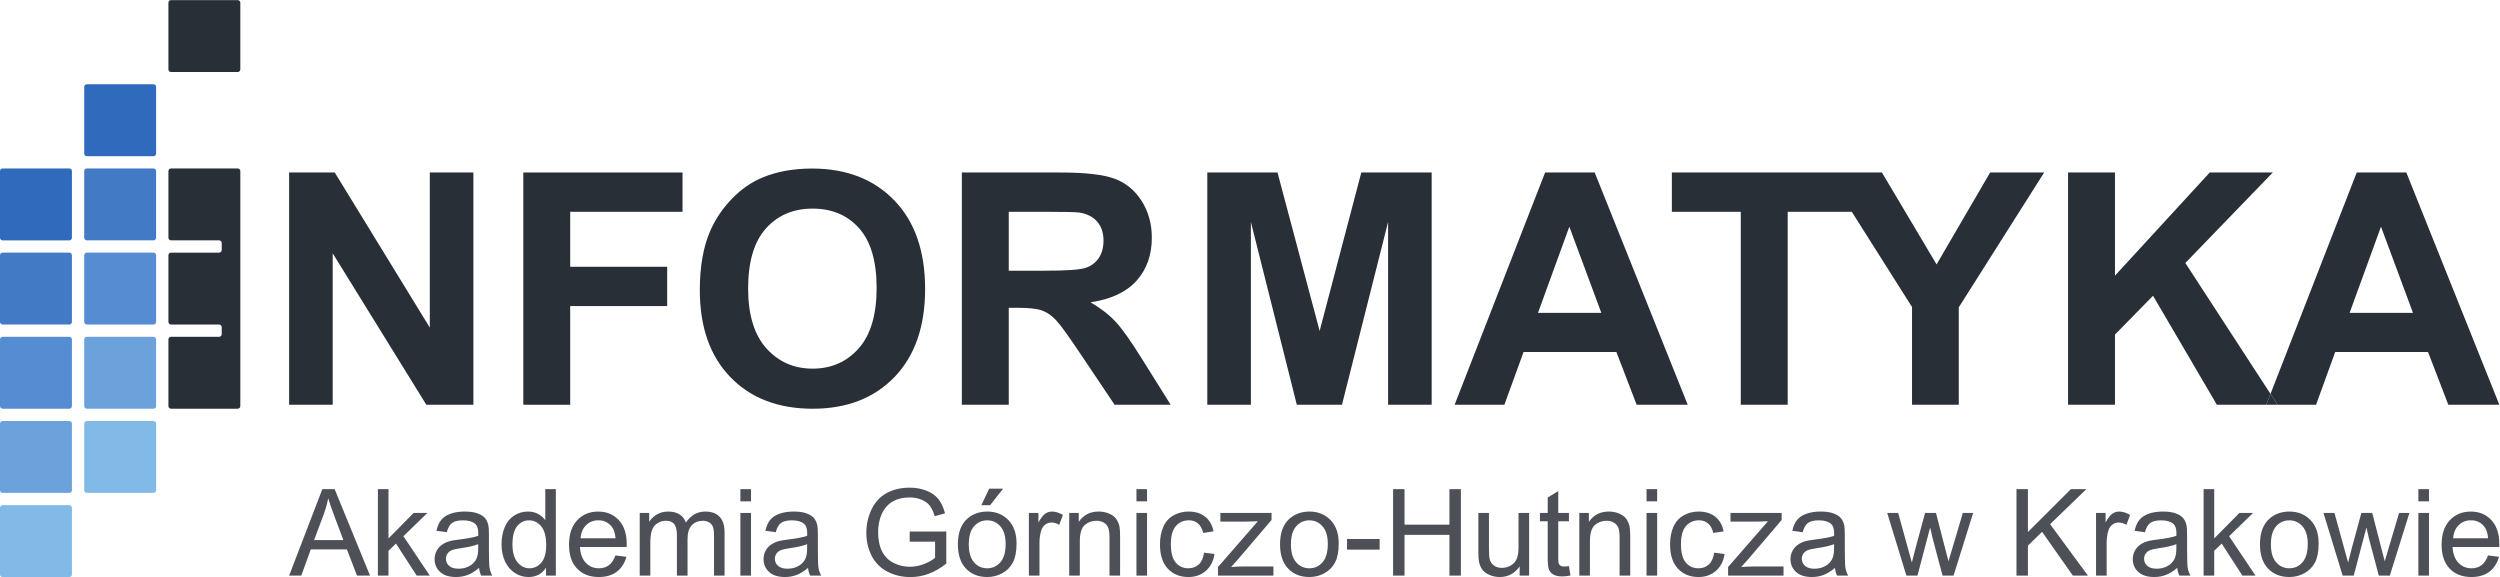 <?xml version="1.0" encoding="UTF-8" standalone="no"?>
<svg
   xmlns:dc="http://purl.org/dc/elements/1.1/"
   xmlns:cc="http://creativecommons.org/ns#"
   xmlns:rdf="http://www.w3.org/1999/02/22-rdf-syntax-ns#"
   xmlns:svg="http://www.w3.org/2000/svg"
   xmlns="http://www.w3.org/2000/svg"
   viewBox="0 0 280.093 64.653"
   height="64.653"
   width="280.093"
   xml:space="preserve"
   id="svg2"
   version="1.1"><defs
     id="defs6" /><g
     transform="matrix(1.333,0,0,-1.333,0,64.653)"
     id="g10"><g
       transform="scale(0.1)"
       id="g12"><path
         id="path14"
         style="fill:#4e5058;fill-opacity:1;fill-rule:nonzero;stroke:none"
         d="m 263.98,31.074 h 24.629 l -7.578,20.117 c -2.324,6.113 -4.027,11.133 -5.156,15.07 -0.93,-4.668 -2.227,-9.289 -3.926,-13.879 z M 243.008,1.23 270.918,73.898 h 10.355 L 311.012,1.23 H 300.059 L 291.578,23.242 H 261.207 L 253.223,1.23 h -10.215" /><path
         id="path16"
         style="fill:#4e5058;fill-opacity:1;fill-rule:nonzero;stroke:none"
         d="M 317.602,1.23 V 73.898 h 8.918 V 32.473 l 21.113,21.406 H 359.18 L 339.059,34.336 361.227,1.23 H 350.215 L 332.82,28.145 326.52,22.09 V 1.23 h -8.918" /><path
         id="path18"
         style="fill:#4e5058;fill-opacity:1;fill-rule:nonzero;stroke:none"
         d="m 401.914,27.656 c -3.246,-1.34 -8.101,-2.461 -14.578,-3.379 -3.664,-0.527 -6.258,-1.125 -7.77,-1.789 -1.531,-0.664 -2.711,-1.621 -3.527,-2.898 -0.828,-1.27 -1.242,-2.688 -1.242,-4.23 0,-2.379 0.91,-4.363 2.707,-5.945 1.797,-1.582 4.434,-2.391 7.91,-2.391 3.43,0 6.496,0.758 9.152,2.262 2.684,1.496 4.649,3.566 5.903,6.184 0.957,2.004 1.445,4.973 1.445,8.926 z m 0.731,-19.93 c -3.297,-2.816 -6.473,-4.797 -9.524,-5.941 -3.066,-1.172 -6.348,-1.746 -9.844,-1.746 -5.789,0 -10.23,1.426 -13.332,4.246 -3.121,2.824 -4.664,6.43 -4.664,10.832 0,2.57 0.594,4.922 1.762,7.051 1.164,2.141 2.719,3.848 4.602,5.137 1.91,1.289 4.039,2.266 6.421,2.922 1.758,0.465 4.395,0.894 7.942,1.336 7.207,0.859 12.492,1.883 15.906,3.078 0.027,1.219 0.055,1.992 0.055,2.324 0,3.633 -0.848,6.199 -2.531,7.691 -2.282,2.004 -5.676,3.019 -10.168,3.019 -4.192,0 -7.29,-0.723 -9.305,-2.207 -1.985,-1.465 -3.473,-4.082 -4.434,-7.793 l -8.718,1.184 c 0.789,3.719 2.109,6.746 3.925,9.043 1.817,2.293 4.438,4.062 7.875,5.312 3.438,1.219 7.422,1.852 11.95,1.852 4.5,0 8.144,-0.535 10.957,-1.59 2.8,-1.066 4.871,-2.383 6.191,-3.992 1.316,-1.602 2.246,-3.625 2.781,-6.066 0.301,-1.524 0.449,-4.266 0.449,-8.23 V 23.281 c 0,-8.293 0.188,-13.523 0.563,-15.731 0.375,-2.191 1.133,-4.309 2.25,-6.32 h -9.305 c -0.929,1.844 -1.523,4.012 -1.804,6.496" /><path
         id="path20"
         style="fill:#4e5058;fill-opacity:1;fill-rule:nonzero;stroke:none"
         d="m 430.719,27.488 c 0,-6.727 1.41,-11.754 4.254,-15.105 2.836,-3.328 6.203,-5 10.062,-5 3.906,0 7.223,1.594 9.945,4.773 2.719,3.195 4.086,8.07 4.086,14.601 0,7.195 -1.39,12.5 -4.16,15.859 -2.781,3.367 -6.195,5.059 -10.265,5.059 -3.973,0 -7.282,-1.621 -9.946,-4.856 -2.66,-3.242 -3.976,-8.348 -3.976,-15.332 z M 458.918,1.23 v 6.652 c -3.344,-5.234 -8.25,-7.844 -14.715,-7.844 -4.207,0 -8.074,1.16 -11.586,3.477 -3.515,2.305 -6.246,5.539 -8.164,9.687 -1.941,4.141 -2.914,8.914 -2.914,14.285 0,5.266 0.879,10.039 2.633,14.32 1.746,4.266 4.367,7.547 7.891,9.832 3.488,2.285 7.402,3.426 11.746,3.426 3.164,0 5.992,-0.672 8.464,-2.019 2.473,-1.336 4.497,-3.074 6.043,-5.227 v 26.078 h 8.875 V 1.23 h -8.273" /><path
         id="path22"
         style="fill:#4e5058;fill-opacity:1;fill-rule:nonzero;stroke:none"
         d="m 487.965,32.609 h 29.394 c -0.394,4.422 -1.519,7.75 -3.379,9.957 -2.843,3.43 -6.523,5.148 -11.046,5.148 -4.102,0 -7.539,-1.355 -10.336,-4.101 -2.793,-2.754 -4.34,-6.406 -4.633,-11.004 z m 29.285,-14.418 9.227,-1.141 c -1.454,-5.391 -4.141,-9.57 -8.086,-12.547 -3.938,-2.973 -8.957,-4.465 -15.063,-4.465 -7.691,0 -13.808,2.371 -18.312,7.109 -4.504,4.746 -6.762,11.398 -6.762,19.953 0,8.855 2.269,15.73 6.836,20.613 4.558,4.902 10.469,7.352 17.746,7.352 7.043,0 12.777,-2.391 17.246,-7.195 4.453,-4.785 6.691,-11.523 6.691,-20.215 0,-0.527 -0.027,-1.34 -0.054,-2.391 h -39.258 c 0.332,-5.773 1.977,-10.207 4.91,-13.273 2.942,-3.078 6.617,-4.609 11.004,-4.609 3.281,0 6.059,0.859 8.383,2.578 2.301,1.719 4.148,4.441 5.492,8.23" /><path
         id="path24"
         style="fill:#4e5058;fill-opacity:1;fill-rule:nonzero;stroke:none"
         d="M 537.676,1.23 V 53.879 h 7.972 v -7.394 c 1.661,2.578 3.848,4.648 6.598,6.219 2.742,1.574 5.859,2.363 9.379,2.363 3.887,0 7.086,-0.809 9.59,-2.438 2.496,-1.621 4.246,-3.879 5.265,-6.789 4.165,6.145 9.59,9.227 16.254,9.227 5.235,0 9.235,-1.453 12.039,-4.344 C 607.594,47.832 609,43.367 609,37.363 V 1.23 h -8.871 V 34.395 c 0,3.566 -0.293,6.133 -0.871,7.715 -0.57,1.562 -1.637,2.824 -3.141,3.781 -1.527,0.957 -3.308,1.434 -5.371,1.434 -3.695,0 -6.758,-1.219 -9.215,-3.691 -2.437,-2.449 -3.66,-6.406 -3.66,-11.816 V 1.23 h -8.93 V 35.43 c 0,3.965 -0.718,6.941 -2.164,8.926 -1.461,1.992 -3.843,2.969 -7.144,2.969 -2.504,0 -4.832,-0.664 -6.961,-1.98 -2.137,-1.328 -3.684,-3.254 -4.641,-5.805 -0.953,-2.527 -1.433,-6.211 -1.433,-10.992 V 1.23 h -8.922" /><path
         id="path26"
         style="fill:#4e5058;fill-opacity:1;fill-rule:nonzero;stroke:none"
         d="m 631.199,1.23 h -8.918 V 53.879 h 8.918 z m 0,62.402 h -8.918 v 10.266 h 8.918 V 63.633" /><path
         id="path28"
         style="fill:#4e5058;fill-opacity:1;fill-rule:nonzero;stroke:none"
         d="m 678.383,27.656 c -3.238,-1.34 -8.102,-2.461 -14.567,-3.379 -3.671,-0.527 -6.253,-1.125 -7.793,-1.789 -1.507,-0.664 -2.683,-1.621 -3.503,-2.898 -0.836,-1.27 -1.247,-2.688 -1.247,-4.23 0,-2.379 0.907,-4.363 2.696,-5.945 1.816,-1.582 4.433,-2.391 7.918,-2.391 3.426,0 6.504,0.758 9.168,2.262 2.675,1.496 4.648,3.566 5.894,6.184 0.965,2.004 1.434,4.973 1.434,8.926 z m 0.75,-19.93 c -3.305,-2.816 -6.488,-4.797 -9.543,-5.941 -3.067,-1.172 -6.336,-1.746 -9.84,-1.746 -5.781,0 -10.23,1.426 -13.332,4.246 -3.102,2.824 -4.66,6.43 -4.66,10.832 0,2.57 0.578,4.922 1.758,7.051 1.172,2.141 2.718,3.848 4.609,5.137 1.898,1.289 4.043,2.266 6.422,2.922 1.758,0.465 4.394,0.894 7.93,1.336 7.203,0.859 12.507,1.883 15.906,3.078 0.051,1.219 0.062,1.992 0.062,2.324 0,3.633 -0.851,6.199 -2.531,7.691 -2.281,2.004 -5.664,3.019 -10.156,3.019 -4.199,0 -7.305,-0.723 -9.309,-2.207 -1.984,-1.465 -3.48,-4.082 -4.437,-7.793 l -8.719,1.184 c 0.801,3.719 2.113,6.746 3.926,9.043 1.812,2.293 4.429,4.062 7.883,5.312 3.421,1.219 7.402,1.852 11.941,1.852 4.488,0 8.133,-0.535 10.945,-1.59 2.817,-1.066 4.883,-2.383 6.196,-3.992 1.324,-1.602 2.246,-3.625 2.781,-6.066 0.297,-1.524 0.445,-4.266 0.445,-8.23 V 23.281 c 0,-8.293 0.188,-13.523 0.57,-15.731 0.375,-2.191 1.129,-4.309 2.25,-6.32 h -9.312 c -0.93,1.844 -1.523,4.012 -1.785,6.496" /><path
         id="path30"
         style="fill:#4e5058;fill-opacity:1;fill-rule:nonzero;stroke:none"
         d="m 764.586,29.734 v 8.527 l 30.769,0.039 V 11.348 C 790.641,7.578 785.762,4.746 780.754,2.852 775.723,0.938 770.57,0 765.281,0 c -7.136,0 -13.633,1.523 -19.461,4.57 -5.832,3.066 -10.23,7.48 -13.203,13.273 -2.969,5.769 -4.472,12.246 -4.472,19.383 0,7.051 1.496,13.672 4.437,19.797 2.965,6.121 7.215,10.672 12.773,13.652 5.547,2.969 11.946,4.473 19.18,4.473 5.25,0 10,-0.863 14.25,-2.57 4.246,-1.699 7.567,-4.07 9.988,-7.098 2.415,-3.047 4.239,-7.012 5.504,-11.906 l -8.675,-2.383 c -1.098,3.703 -2.442,6.602 -4.063,8.73 -1.621,2.109 -3.926,3.809 -6.949,5.078 -3.004,1.277 -6.344,1.902 -10.004,1.902 -4.398,0 -8.195,-0.664 -11.406,-2 -3.203,-1.336 -5.782,-3.094 -7.754,-5.285 -1.973,-2.176 -3.492,-4.566 -4.59,-7.184 -1.852,-4.492 -2.77,-9.367 -2.77,-14.621 0,-6.473 1.118,-11.906 3.344,-16.258 2.235,-4.367 5.481,-7.602 9.742,-9.719 4.274,-2.117 8.786,-3.164 13.575,-3.164 4.168,0 8.234,0.793 12.199,2.402 3.957,1.602 6.976,3.312 9.019,5.137 v 13.524 h -21.359" /><path
         id="path32"
         style="fill:#4e5058;fill-opacity:1;fill-rule:nonzero;stroke:none"
         d="m 824.797,60.41 6.598,13.875 h 11.703 L 832.191,60.41 Z M 814.254,27.551 c 0,-6.731 1.465,-11.789 4.414,-15.141 2.93,-3.348 6.629,-5.027 11.098,-5.027 4.418,0 8.101,1.699 11.047,5.039 2.941,3.391 4.421,8.523 4.421,15.43 0,6.512 -1.496,11.434 -4.437,14.785 -2.969,3.359 -6.641,5.039 -11.031,5.039 -4.469,0 -8.168,-1.68 -11.098,-5 -2.949,-3.352 -4.414,-8.391 -4.414,-15.125 z m -9.18,0 c 0,9.746 2.715,16.98 8.133,21.66 4.527,3.895 10.047,5.856 16.559,5.856 7.226,0 13.132,-2.379 17.738,-7.117 4.605,-4.734 6.894,-11.297 6.894,-19.66 0,-6.774 -1.031,-12.09 -3.058,-15.973 -2.027,-3.887 -4.977,-6.895 -8.867,-9.055 -3.879,-2.141 -8.118,-3.223 -12.707,-3.223 -7.379,0 -13.328,2.363 -17.875,7.09 -4.536,4.727 -6.817,11.531 -6.817,20.422" /><path
         id="path34"
         style="fill:#4e5058;fill-opacity:1;fill-rule:nonzero;stroke:none"
         d="M 864.758,1.23 V 53.879 h 8.035 v -7.988 c 2.043,3.727 3.922,6.199 5.664,7.383 1.742,1.191 3.648,1.793 5.723,1.793 3.004,0 6.062,-0.965 9.183,-2.879 l -3.086,-8.289 c -2.175,1.297 -4.355,1.941 -6.531,1.941 -1.965,0 -3.707,-0.586 -5.266,-1.758 -1.546,-1.172 -2.66,-2.793 -3.312,-4.883 -0.988,-3.164 -1.492,-6.641 -1.492,-10.41 V 1.23 h -8.918" /><path
         id="path36"
         style="fill:#4e5058;fill-opacity:1;fill-rule:nonzero;stroke:none"
         d="M 898.66,1.23 V 53.879 h 8.024 v -7.492 c 3.867,5.793 9.453,8.68 16.754,8.68 3.179,0 6.089,-0.582 8.75,-1.715 2.66,-1.133 4.66,-2.637 5.976,-4.484 1.328,-1.855 2.246,-4.051 2.774,-6.59 0.324,-1.652 0.492,-4.543 0.492,-8.684 V 1.23 h -8.918 V 33.262 c 0,3.625 -0.348,6.34 -1.047,8.137 -0.688,1.816 -1.922,3.25 -3.684,4.324 -1.773,1.062 -3.859,1.601 -6.234,1.601 -3.781,0 -7.067,-1.191 -9.828,-3.602 -2.774,-2.414 -4.137,-7.004 -4.137,-13.742 V 1.23 h -8.922" /><path
         id="path38"
         style="fill:#4e5058;fill-opacity:1;fill-rule:nonzero;stroke:none"
         d="m 964.086,1.23 h -8.918 V 53.879 h 8.918 z m 0,62.402 h -8.918 v 10.266 h 8.918 V 63.633" /><path
         id="path40"
         style="fill:#4e5058;fill-opacity:1;fill-rule:nonzero;stroke:none"
         d="m 1012.02,20.508 8.77,-1.133 c -0.95,-6.047 -3.42,-10.781 -7.36,-14.211 -3.95,-3.418 -8.8,-5.125 -14.551,-5.125 -7.203,0 -13.004,2.355 -17.387,7.07 -4.367,4.707 -6.547,11.465 -6.547,20.246 0,5.68 0.93,10.664 2.825,14.922 1.878,4.254 4.753,7.449 8.585,9.586 3.864,2.141 8.04,3.203 12.583,3.203 5.712,0 10.372,-1.453 14.022,-4.344 3.62,-2.891 5.96,-6.992 6.98,-12.316 l -8.68,-1.336 c -0.82,3.527 -2.28,6.191 -4.39,7.981 -2.09,1.785 -4.62,2.664 -7.593,2.664 -4.507,0 -8.156,-1.601 -10.961,-4.812 -2.808,-3.234 -4.211,-8.332 -4.211,-15.293 0,-7.082 1.368,-12.219 4.075,-15.422 2.703,-3.203 6.234,-4.805 10.593,-4.805 3.507,0 6.437,1.074 8.797,3.223 2.33,2.137 3.82,5.461 4.45,9.902" /><path
         id="path42"
         style="fill:#4e5058;fill-opacity:1;fill-rule:nonzero;stroke:none"
         d="m 1023.71,1.23 v 7.238 l 33.52,38.457 c -3.81,-0.18 -7.17,-0.293 -10.08,-0.293 h -21.45 v 7.246 h 43.01 v -5.91 l -28.49,-33.406 -5.5,-6.094 c 3.99,0.301 7.74,0.445 11.24,0.445 h 24.33 V 1.23 h -46.58" /><path
         id="path44"
         style="fill:#4e5058;fill-opacity:1;fill-rule:nonzero;stroke:none"
         d="m 1085.02,27.551 c 0,-6.731 1.46,-11.789 4.41,-15.141 2.95,-3.348 6.64,-5.027 11.12,-5.027 4.41,0 8.1,1.699 11.03,5.039 2.95,3.391 4.42,8.523 4.42,15.43 0,6.512 -1.47,11.434 -4.44,14.785 -2.95,3.359 -6.64,5.039 -11.01,5.039 -4.48,0 -8.17,-1.68 -11.12,-5 -2.95,-3.352 -4.41,-8.391 -4.41,-15.125 z m -9.16,0 c 0,9.746 2.71,16.98 8.12,21.66 4.54,3.895 10.04,5.856 16.57,5.856 7.22,0 13.14,-2.379 17.73,-7.117 4.59,-4.734 6.9,-11.297 6.9,-19.66 0,-6.774 -1.02,-12.09 -3.05,-15.973 -2.03,-3.887 -5,-6.895 -8.87,-9.055 -3.88,-2.141 -8.12,-3.223 -12.71,-3.223 -7.39,0 -13.34,2.363 -17.87,7.09 -4.55,4.727 -6.82,11.531 -6.82,20.422" /><path
         id="path46"
         style="fill:#4e5058;fill-opacity:1;fill-rule:nonzero;stroke:none"
         d="m 1132.17,23.047 h 27.4 v 8.965 h -27.4 v -8.965" /><path
         id="path48"
         style="fill:#4e5058;fill-opacity:1;fill-rule:nonzero;stroke:none"
         d="M 1170.88,1.23 V 73.898 h 9.61 V 44.062 h 37.75 v 29.836 h 9.61 V 1.23 h -9.61 V 35.488 h -37.75 V 1.23 h -9.61" /><path
         id="path50"
         style="fill:#4e5058;fill-opacity:1;fill-rule:nonzero;stroke:none"
         d="m 1277.25,1.23 v 7.734 c -4.11,-5.938 -9.69,-8.926 -16.7,-8.926 -3.13,0 -6.02,0.598 -8.71,1.785 -2.7,1.203 -4.69,2.688 -6,4.492 -1.31,1.797 -2.23,3.996 -2.75,6.613 -0.38,1.738 -0.55,4.519 -0.55,8.32 v 32.629 h 8.92 V 24.668 c 0,-4.649 0.18,-7.793 0.55,-9.414 0.57,-2.344 1.76,-4.18 3.56,-5.527 1.83,-1.328 4.08,-2 6.75,-2 2.68,0 5.2,0.68 7.52,2.059 2.37,1.367 4.03,3.234 5,5.598 0.96,2.359 1.47,5.789 1.47,10.293 v 28.203 h 8.9 V 1.23 h -7.96" /><path
         id="path52"
         style="fill:#4e5058;fill-opacity:1;fill-rule:nonzero;stroke:none"
         d="m 1318.68,9.219 1.27,-7.891 c -2.5,-0.516 -4.74,-0.793 -6.74,-0.793 -3.22,0 -5.72,0.52 -7.54,1.535 -1.75,1.035 -3.02,2.371 -3.75,4.051 -0.74,1.66 -1.09,5.18 -1.09,10.52 v 30.285 h -6.54 v 6.953 h 6.54 v 13.023 l 8.87,5.356 V 53.879 h 8.98 v -6.953 h -8.98 V 16.152 c 0,-2.547 0.15,-4.188 0.49,-4.914 0.29,-0.731 0.82,-1.297 1.52,-1.727 0.72,-0.43 1.72,-0.652 3.05,-0.652 0.99,0 2.3,0.125 3.92,0.359" /><path
         id="path54"
         style="fill:#4e5058;fill-opacity:1;fill-rule:nonzero;stroke:none"
         d="M 1327.39,1.23 V 53.879 h 8.03 v -7.492 c 3.89,5.793 9.45,8.68 16.76,8.68 3.18,0 6.09,-0.582 8.75,-1.715 2.65,-1.133 4.65,-2.637 5.97,-4.484 1.31,-1.855 2.25,-4.051 2.78,-6.59 0.33,-1.652 0.51,-4.543 0.51,-8.684 V 1.23 h -8.95 V 33.262 c 0,3.625 -0.33,6.34 -1.03,8.137 -0.69,1.816 -1.94,3.25 -3.7,4.324 -1.75,1.062 -3.84,1.601 -6.21,1.601 -3.81,0 -7.09,-1.191 -9.84,-3.602 -2.75,-2.414 -4.14,-7.004 -4.14,-13.742 V 1.23 h -8.93" /><path
         id="path56"
         style="fill:#4e5058;fill-opacity:1;fill-rule:nonzero;stroke:none"
         d="m 1392.82,1.23 h -8.92 V 53.879 h 8.92 z m 0,62.402 h -8.92 v 10.266 h 8.92 V 63.633" /><path
         id="path58"
         style="fill:#4e5058;fill-opacity:1;fill-rule:nonzero;stroke:none"
         d="m 1440.75,20.508 8.77,-1.133 c -0.96,-6.047 -3.42,-10.781 -7.36,-14.211 -3.95,-3.418 -8.79,-5.125 -14.55,-5.125 -7.19,0 -12.99,2.355 -17.37,7.07 -4.37,4.707 -6.56,11.465 -6.56,20.246 0,5.68 0.94,10.664 2.81,14.922 1.9,4.254 4.75,7.449 8.6,9.586 3.87,2.141 8.04,3.203 12.58,3.203 5.7,0 10.39,-1.453 14.02,-4.344 3.63,-2.891 5.96,-6.992 6.99,-12.316 l -8.69,-1.336 c -0.8,3.527 -2.27,6.191 -4.37,7.981 -2.09,1.785 -4.63,2.664 -7.6,2.664 -4.49,0 -8.15,-1.601 -10.96,-4.812 -2.81,-3.234 -4.22,-8.332 -4.22,-15.293 0,-7.082 1.37,-12.219 4.06,-15.422 2.72,-3.203 6.25,-4.805 10.61,-4.805 3.52,0 6.43,1.074 8.77,3.223 2.36,2.137 3.83,5.461 4.47,9.902" /><path
         id="path60"
         style="fill:#4e5058;fill-opacity:1;fill-rule:nonzero;stroke:none"
         d="m 1452.45,1.23 v 7.238 l 33.5,38.457 c -3.81,-0.18 -7.15,-0.293 -10.06,-0.293 h -21.45 v 7.246 h 43.01 v -5.91 l -28.49,-33.406 -5.49,-6.094 c 3.98,0.301 7.73,0.445 11.23,0.445 h 24.33 V 1.23 h -46.58" /><path
         id="path62"
         style="fill:#4e5058;fill-opacity:1;fill-rule:nonzero;stroke:none"
         d="m 1541.51,27.656 c -3.24,-1.34 -8.08,-2.461 -14.57,-3.379 -3.67,-0.527 -6.27,-1.125 -7.77,-1.789 -1.52,-0.664 -2.7,-1.621 -3.54,-2.898 -0.82,-1.27 -1.23,-2.688 -1.23,-4.23 0,-2.379 0.9,-4.363 2.72,-5.945 1.78,-1.582 4.41,-2.391 7.89,-2.391 3.44,0 6.5,0.758 9.18,2.262 2.68,1.496 4.63,3.566 5.88,6.184 0.96,2.004 1.44,4.973 1.44,8.926 z m 0.75,-19.93 c -3.3,-2.816 -6.49,-4.797 -9.54,-5.941 -3.06,-1.172 -6.34,-1.746 -9.84,-1.746 -5.78,0 -10.23,1.426 -13.34,4.246 -3.1,2.824 -4.65,6.43 -4.65,10.832 0,2.57 0.59,4.922 1.76,7.051 1.17,2.141 2.72,3.848 4.61,5.137 1.89,1.289 4.04,2.266 6.41,2.922 1.75,0.465 4.39,0.894 7.95,1.336 7.18,0.859 12.5,1.883 15.89,3.078 0.04,1.219 0.06,1.992 0.06,2.324 0,3.633 -0.86,6.199 -2.52,7.691 -2.3,2.004 -5.68,3.019 -10.17,3.019 -4.2,0 -7.29,-0.723 -9.3,-2.207 -1.99,-1.465 -3.48,-4.082 -4.43,-7.793 l -8.73,1.184 c 0.8,3.719 2.11,6.746 3.92,9.043 1.82,2.293 4.44,4.062 7.89,5.312 3.44,1.219 7.4,1.852 11.94,1.852 4.49,0 8.14,-0.535 10.95,-1.59 2.82,-1.066 4.87,-2.383 6.19,-3.992 1.31,-1.602 2.25,-3.625 2.78,-6.066 0.29,-1.524 0.45,-4.266 0.45,-8.23 V 23.281 c 0,-8.293 0.19,-13.523 0.56,-15.731 0.39,-2.191 1.14,-4.309 2.27,-6.32 h -9.32 c -0.93,1.844 -1.52,4.012 -1.79,6.496" /><path
         id="path64"
         style="fill:#4e5058;fill-opacity:1;fill-rule:nonzero;stroke:none"
         d="m 1602.29,1.23 -16.11,52.648 h 9.22 l 8.38,-30.395 3.12,-11.297 c 0.12,0.555 1.04,4.18 2.74,10.859 l 8.36,30.832 h 9.18 l 7.87,-30.539 2.64,-10.066 3.02,10.164 9.03,30.441 h 8.67 L 1641.94,1.23 h -9.25 l -8.38,31.523 -2.03,8.965 -10.67,-40.488 h -9.32" /><path
         id="path66"
         style="fill:#4e5058;fill-opacity:1;fill-rule:nonzero;stroke:none"
         d="M 1694.83,1.23 V 73.898 h 9.61 V 37.871 l 36.1,36.027 h 13.02 l -30.48,-29.445 31.81,-43.223 h -12.69 l -25.86,36.789 -11.9,-11.605 V 1.23 h -9.61" /><path
         id="path68"
         style="fill:#4e5058;fill-opacity:1;fill-rule:nonzero;stroke:none"
         d="M 1761.69,1.23 V 53.879 h 8.03 v -7.988 c 2.05,3.727 3.94,6.199 5.68,7.383 1.74,1.191 3.63,1.793 5.72,1.793 3.01,0 6.06,-0.965 9.18,-2.879 l -3.08,-8.289 c -2.19,1.297 -4.36,1.941 -6.55,1.941 -1.95,0 -3.69,-0.586 -5.25,-1.758 -1.56,-1.172 -2.66,-2.793 -3.32,-4.883 -0.98,-3.164 -1.48,-6.641 -1.48,-10.41 V 1.23 h -8.93" /><path
         id="path70"
         style="fill:#4e5058;fill-opacity:1;fill-rule:nonzero;stroke:none"
         d="m 1829.21,27.656 c -3.24,-1.34 -8.11,-2.461 -14.59,-3.379 -3.65,-0.527 -6.25,-1.125 -7.77,-1.789 -1.53,-0.664 -2.7,-1.621 -3.52,-2.898 -0.84,-1.27 -1.25,-2.688 -1.25,-4.23 0,-2.379 0.92,-4.363 2.71,-5.945 1.8,-1.582 4.44,-2.391 7.92,-2.391 3.41,0 6.48,0.758 9.16,2.262 2.67,1.496 4.64,3.566 5.89,6.184 0.96,2.004 1.45,4.973 1.45,8.926 z m 0.74,-19.93 c -3.3,-2.816 -6.48,-4.797 -9.55,-5.941 -3.05,-1.172 -6.33,-1.746 -9.82,-1.746 -5.79,0 -10.24,1.426 -13.34,4.246 -3.11,2.824 -4.67,6.43 -4.67,10.832 0,2.57 0.58,4.922 1.76,7.051 1.17,2.141 2.71,3.848 4.61,5.137 1.91,1.289 4.04,2.266 6.42,2.922 1.74,0.465 4.4,0.894 7.93,1.336 7.21,0.859 12.52,1.883 15.92,3.078 0.02,1.219 0.06,1.992 0.06,2.324 0,3.633 -0.86,6.199 -2.54,7.691 -2.29,2.004 -5.69,3.019 -10.16,3.019 -4.2,0 -7.3,-0.723 -9.29,-2.207 -2.02,-1.465 -3.48,-4.082 -4.46,-7.793 l -8.71,1.184 c 0.8,3.719 2.09,6.746 3.91,9.043 1.81,2.293 4.45,4.062 7.89,5.312 3.44,1.219 7.42,1.852 11.93,1.852 4.51,0 8.17,-0.535 10.96,-1.59 2.83,-1.066 4.88,-2.383 6.19,-3.992 1.33,-1.602 2.25,-3.625 2.79,-6.066 0.3,-1.524 0.45,-4.266 0.45,-8.23 V 23.281 c 0,-8.293 0.2,-13.523 0.55,-15.731 0.39,-2.191 1.15,-4.309 2.28,-6.32 h -9.33 c -0.92,1.844 -1.52,4.012 -1.78,6.496" /><path
         id="path72"
         style="fill:#4e5058;fill-opacity:1;fill-rule:nonzero;stroke:none"
         d="M 1852.1,1.23 V 73.898 h 8.93 V 32.473 l 21.11,21.406 h 11.54 l -20.14,-19.543 22.17,-33.105 h -11.01 l -17.39,26.914 -6.28,-6.055 V 1.23 h -8.93" /><path
         id="path74"
         style="fill:#4e5058;fill-opacity:1;fill-rule:nonzero;stroke:none"
         d="m 1908.66,27.551 c 0,-6.731 1.47,-11.789 4.42,-15.141 2.93,-3.348 6.62,-5.027 11.09,-5.027 4.41,0 8.11,1.699 11.05,5.039 2.93,3.391 4.42,8.523 4.42,15.43 0,6.512 -1.49,11.434 -4.43,14.785 -2.97,3.359 -6.65,5.039 -11.04,5.039 -4.47,0 -8.16,-1.68 -11.09,-5 -2.95,-3.352 -4.42,-8.391 -4.42,-15.125 z m -9.18,0 c 0,9.746 2.7,16.98 8.13,21.66 4.51,3.895 10.04,5.856 16.56,5.856 7.23,0 13.14,-2.379 17.73,-7.117 4.59,-4.734 6.9,-11.297 6.9,-19.66 0,-6.774 -1.02,-12.09 -3.05,-15.973 -2.03,-3.887 -5,-6.895 -8.88,-9.055 -3.87,-2.141 -8.11,-3.223 -12.7,-3.223 -7.38,0 -13.32,2.363 -17.87,7.09 -4.53,4.727 -6.82,11.531 -6.82,20.422" /><path
         id="path76"
         style="fill:#4e5058;fill-opacity:1;fill-rule:nonzero;stroke:none"
         d="m 1968.97,1.23 -16.11,52.648 h 9.22 l 8.38,-30.395 3.12,-11.297 c 0.14,0.555 1.04,4.18 2.74,10.859 l 8.36,30.832 h 9.18 l 7.87,-30.539 2.64,-10.066 3,10.164 9.03,30.441 h 8.69 L 2008.62,1.23 h -9.27 l -8.36,31.523 -2.03,8.965 -10.67,-40.488 h -9.32" /><path
         id="path78"
         style="fill:#4e5058;fill-opacity:1;fill-rule:nonzero;stroke:none"
         d="m 2041.53,1.23 h -8.92 V 53.879 h 8.92 z m 0,62.402 h -8.92 v 10.266 h 8.92 V 63.633" /><path
         id="path80"
         style="fill:#4e5058;fill-opacity:1;fill-rule:nonzero;stroke:none"
         d="m 2061.85,32.609 h 29.39 c -0.39,4.422 -1.5,7.75 -3.36,9.957 -2.83,3.43 -6.52,5.148 -11.05,5.148 -4.11,0 -7.56,-1.355 -10.34,-4.101 -2.79,-2.754 -4.33,-6.406 -4.64,-11.004 z m 29.29,-14.418 9.22,-1.141 c -1.44,-5.391 -4.14,-9.57 -8.07,-12.547 -3.94,-2.973 -8.96,-4.465 -15.07,-4.465 -7.7,0 -13.81,2.371 -18.32,7.109 -4.5,4.746 -6.76,11.398 -6.76,19.953 0,8.855 2.26,15.73 6.83,20.613 4.57,4.902 10.47,7.352 17.76,7.352 7.03,0 12.79,-2.391 17.24,-7.195 4.46,-4.785 6.7,-11.523 6.7,-20.215 0,-0.527 -0.02,-1.34 -0.05,-2.391 h -39.26 c 0.33,-5.773 1.97,-10.207 4.92,-13.273 2.93,-3.078 6.6,-4.609 11,-4.609 3.26,0 6.05,0.859 8.37,2.578 2.31,1.719 4.14,4.441 5.49,8.23" /><path
         id="path82"
         style="fill:#282f37;fill-opacity:1;fill-rule:nonzero;stroke:none"
         d="M 397.883,340.039 H 361.254 V 209.668 L 281.352,340.039 H 243.004 V 144.824 h 36.625 v 127.285 l 78.699,-127.285 h 39.555 v 195.215" /><path
         id="path84"
         style="fill:#282f37;fill-opacity:1;fill-rule:nonzero;stroke:none"
         d="m 439.828,144.824 h 39.418 v 82.949 h 81.5 v 33.028 h -81.5 v 46.211 h 94.422 v 33.027 H 439.828 V 144.824" /><path
         id="path86"
         style="fill:#282f37;fill-opacity:1;fill-rule:nonzero;stroke:none"
         d="m 721.68,192.148 c -10.082,-11.308 -22.981,-16.972 -38.692,-16.972 -15.707,0 -28.679,5.703 -38.883,17.109 -10.21,11.426 -15.316,28.164 -15.316,50.274 0,22.461 4.973,39.257 14.918,50.41 9.941,11.133 23.035,16.719 39.281,16.719 16.25,0 29.278,-5.528 39.09,-16.504 9.801,-11.036 14.715,-27.735 14.715,-50.098 0,-22.637 -5.039,-39.609 -15.113,-50.938 z m -39.09,151.211 c -15.891,0 -29.918,-2.558 -42.082,-7.714 -9.145,-3.809 -17.555,-9.668 -25.235,-17.579 -7.675,-7.91 -13.746,-16.816 -18.183,-26.757 -5.942,-13.516 -8.914,-30.196 -8.914,-50.079 0,-31.074 8.566,-55.468 25.695,-73.183 17.137,-17.715 40.215,-26.563 69.254,-26.563 28.676,0 51.582,8.907 68.715,26.68 17.129,17.813 25.703,42.481 25.703,74.004 0,31.777 -8.637,56.602 -25.898,74.434 -17.27,17.832 -40.293,26.757 -69.055,26.757" /><path
         id="path88"
         style="fill:#282f37;fill-opacity:1;fill-rule:nonzero;stroke:none"
         d="m 877.012,257.48 h -29.164 v 49.532 h 30.761 c 15.981,0 25.575,-0.215 28.762,-0.664 6.399,-1.055 11.344,-3.633 14.856,-7.676 3.5,-4.024 5.257,-9.317 5.257,-15.879 0,-5.879 -1.332,-10.762 -3.992,-14.668 -2.668,-3.906 -6.351,-6.66 -11.051,-8.262 -4.707,-1.582 -16.511,-2.383 -35.429,-2.383 z m 83.101,-74.589 c -9.41,15.175 -16.894,25.742 -22.437,31.699 -5.559,5.957 -12.594,11.406 -21.11,16.367 17.133,2.5 30.004,8.516 38.622,18.047 8.605,9.551 12.914,21.66 12.914,36.309 0,11.542 -2.844,21.777 -8.528,30.761 -5.683,8.946 -13.246,15.215 -22.699,18.711 -9.453,3.496 -24.613,5.254 -45.473,5.254 H 808.43 V 144.824 h 39.418 v 81.485 h 7.992 c 9.058,0 15.668,-0.743 19.844,-2.207 4.171,-1.446 8.121,-4.161 11.851,-8.125 3.727,-3.926 10.656,-13.516 20.778,-28.692 l 28.5,-42.461 h 47.132 l -23.832,38.067" /><path
         id="path90"
         style="fill:#282f37;fill-opacity:1;fill-rule:nonzero;stroke:none"
         d="m 1203.3,144.824 v 195.215 h -59.14 l -35.02,-133.184 -35.41,133.184 h -59.01 V 144.824 h 36.63 v 153.653 l 38.61,-153.653 h 37.95 l 38.77,153.653 V 144.824 h 36.62" /><path
         id="path92"
         style="fill:#282f37;fill-opacity:1;fill-rule:nonzero;stroke:none"
         d="m 1292.65,222.031 26.36,72.461 26.9,-72.461 z m 5.99,118.008 -76.04,-195.215 h 41.81 l 16.12,44.317 h 78.03 l 17.04,-44.317 h 42.91 l -78.19,195.215 h -41.68" /><path
         id="path94"
         style="fill:#282f37;fill-opacity:1;fill-rule:nonzero;stroke:none"
         d="m 1627.67,262.793 -45.94,77.246 h -176.56 v -33.027 h 57.93 V 144.824 h 39.43 v 162.188 h 53.87 l 50.64,-80.039 v -82.149 h 39.28 v 81.875 l 71.78,113.34 h -45.41 l -45.02,-77.246" /><path
         id="path96"
         style="fill:#282f37;fill-opacity:1;fill-rule:nonzero;stroke:none"
         d="m 1836.75,263.984 73.51,76.055 h -53 l -79.65,-86.699 v 86.699 h -39.42 V 144.824 h 39.42 v 58.985 l 31.99,32.636 53.65,-91.621 h 41.54 l 3.54,9.114 -71.58,110.046" /><path
         id="path98"
         style="fill:#282f37;fill-opacity:1;fill-rule:nonzero;stroke:none"
         d="m 1974.81,222.031 26.39,72.461 26.9,-72.461 z m 47.68,118.008 h -41.68 l -72.48,-186.101 5.94,-9.114 h 32.34 l 16.1,44.317 h 78.02 l 17.07,-44.317 h 42.87 l -78.18,195.215" /><path
         id="path100"
         style="fill:#282f37;fill-opacity:1;fill-rule:nonzero;stroke:none"
         d="m 1904.79,144.824 h 9.48 l -5.94,9.114 z" /><path
         id="path102"
         style="fill:#6ba2dc;fill-opacity:1;fill-rule:nonzero;stroke:none"
         d="M 58.227,131.172 H 2.211 C 0.984,131.172 0,130.195 0,128.965 V 72.949 c 0,-1.23 0.984,-2.207 2.211,-2.207 H 58.227 c 1.226,0 2.215,0.977 2.215,2.207 v 56.016 c 0,1.23 -0.988,2.207 -2.215,2.207" /><path
         id="path104"
         style="fill:#82bae7;fill-opacity:1;fill-rule:nonzero;stroke:none"
         d="M 58.227,60.449 H 2.211 C 0.984,60.449 0,59.453 0,58.223 V 2.207 C 0,0.996 0.984,0 2.211,0 H 58.227 c 1.226,0 2.215,0.996 2.215,2.207 V 58.223 c 0,1.23 -0.988,2.227 -2.215,2.227" /><path
         id="path106"
         style="fill:#568cd1;fill-opacity:1;fill-rule:nonzero;stroke:none"
         d="M 58.227,201.934 H 2.211 C 0.984,201.934 0,200.957 0,199.727 v -56.016 c 0,-1.231 0.984,-2.207 2.211,-2.207 H 58.227 c 1.226,0 2.215,0.976 2.215,2.207 v 56.016 c 0,1.23 -0.988,2.207 -2.215,2.207" /><path
         id="path108"
         style="fill:#427ac6;fill-opacity:1;fill-rule:nonzero;stroke:none"
         d="M 58.227,272.695 H 2.211 C 0.984,272.695 0,271.699 0,270.488 v -56.015 c 0,-1.231 0.984,-2.227 2.211,-2.227 H 58.227 c 1.226,0 2.215,0.996 2.215,2.227 v 56.015 c 0,1.211 -0.988,2.207 -2.215,2.207" /><path
         id="path110"
         style="fill:#2f6abc;fill-opacity:1;fill-rule:nonzero;stroke:none"
         d="M 58.227,343.418 H 2.211 C 0.984,343.418 0,342.441 0,341.211 v -56.016 c 0,-1.23 0.984,-2.207 2.211,-2.207 H 58.227 c 1.226,0 2.215,0.977 2.215,2.207 v 56.016 c 0,1.23 -0.988,2.207 -2.215,2.207" /><path
         id="path112"
         style="fill:#6ba2dc;fill-opacity:1;fill-rule:nonzero;stroke:none"
         d="M 129.004,201.934 H 72.988 c -1.219,0 -2.211,-0.996 -2.211,-2.227 v -56.016 c 0,-1.211 0.992,-2.207 2.211,-2.207 h 56.016 c 1.23,0 2.211,0.996 2.211,2.207 v 56.016 c 0,1.231 -0.981,2.227 -2.211,2.227" /><path
         id="path114"
         style="fill:#82bae7;fill-opacity:1;fill-rule:nonzero;stroke:none"
         d="M 129.004,131.191 H 72.988 c -1.219,0 -2.211,-0.976 -2.211,-2.207 V 72.969 c 0,-1.23 0.992,-2.207 2.211,-2.207 h 56.016 c 1.23,0 2.211,0.977 2.211,2.207 v 56.015 c 0,1.231 -0.981,2.207 -2.211,2.207" /><path
         id="path116"
         style="fill:#568cd1;fill-opacity:1;fill-rule:nonzero;stroke:none"
         d="M 129.004,272.695 H 72.988 c -1.219,0 -2.211,-0.996 -2.211,-2.207 v -56.015 c 0,-1.231 0.992,-2.227 2.211,-2.227 h 56.016 c 1.23,0 2.211,0.996 2.211,2.227 v 56.015 c 0,1.211 -0.981,2.207 -2.211,2.207" /><path
         id="path118"
         style="fill:#427ac6;fill-opacity:1;fill-rule:nonzero;stroke:none"
         d="M 129.004,343.438 H 72.988 c -1.219,0 -2.211,-0.977 -2.211,-2.208 v -56.015 c 0,-1.231 0.992,-2.207 2.211,-2.207 h 56.016 c 1.23,0 2.211,0.976 2.211,2.207 v 56.015 c 0,1.231 -0.981,2.208 -2.211,2.208" /><path
         id="path120"
         style="fill:#2f6abc;fill-opacity:1;fill-rule:nonzero;stroke:none"
         d="M 129.004,414.18 H 72.988 c -1.219,0 -2.211,-0.996 -2.211,-2.207 v -56.016 c 0,-1.23 0.992,-2.227 2.211,-2.227 h 56.016 c 1.23,0 2.211,0.997 2.211,2.227 v 56.016 c 0,1.211 -0.981,2.207 -2.211,2.207" /><path
         id="path122"
         style="fill:#282f37;fill-opacity:1;fill-rule:nonzero;stroke:none"
         d="m 143.766,424.492 h 56.015 c 1.227,0 2.211,0.977 2.211,2.207 v 56.016 c 0,1.23 -0.984,2.207 -2.211,2.207 h -56.015 c -1.227,0 -2.211,-0.977 -2.211,-2.207 v -56.016 c 0,-1.23 0.984,-2.207 2.211,-2.207" /><path
         id="path124"
         style="fill:#282f37;fill-opacity:1;fill-rule:nonzero;stroke:none"
         d="M 201.992,143.711 V 341.23 c 0,1.231 -0.984,2.208 -2.211,2.208 h -56.015 c -1.227,0 -2.211,-0.977 -2.211,-2.208 v -56.015 c 0,-1.231 0.984,-2.207 2.211,-2.207 h 40.429 c 1.188,-0.039 2.149,-0.996 2.149,-2.188 v -5.937 c 0,-1.211 -0.985,-2.207 -2.203,-2.207 h -40.375 c -1.227,0 -2.211,-0.996 -2.211,-2.207 v -56.016 c 0,-1.23 0.984,-2.226 2.211,-2.226 h 40.406 c 1.199,-0.02 2.172,-0.977 2.172,-2.188 v -5.937 c 0,-1.172 -0.934,-2.09 -2.098,-2.149 h -40.48 c -1.227,0 -2.211,-0.996 -2.211,-2.226 v -56.016 c 0,-1.211 0.984,-2.207 2.211,-2.207 h 56.015 c 1.227,0 2.211,0.996 2.211,2.207" /></g></g></svg>